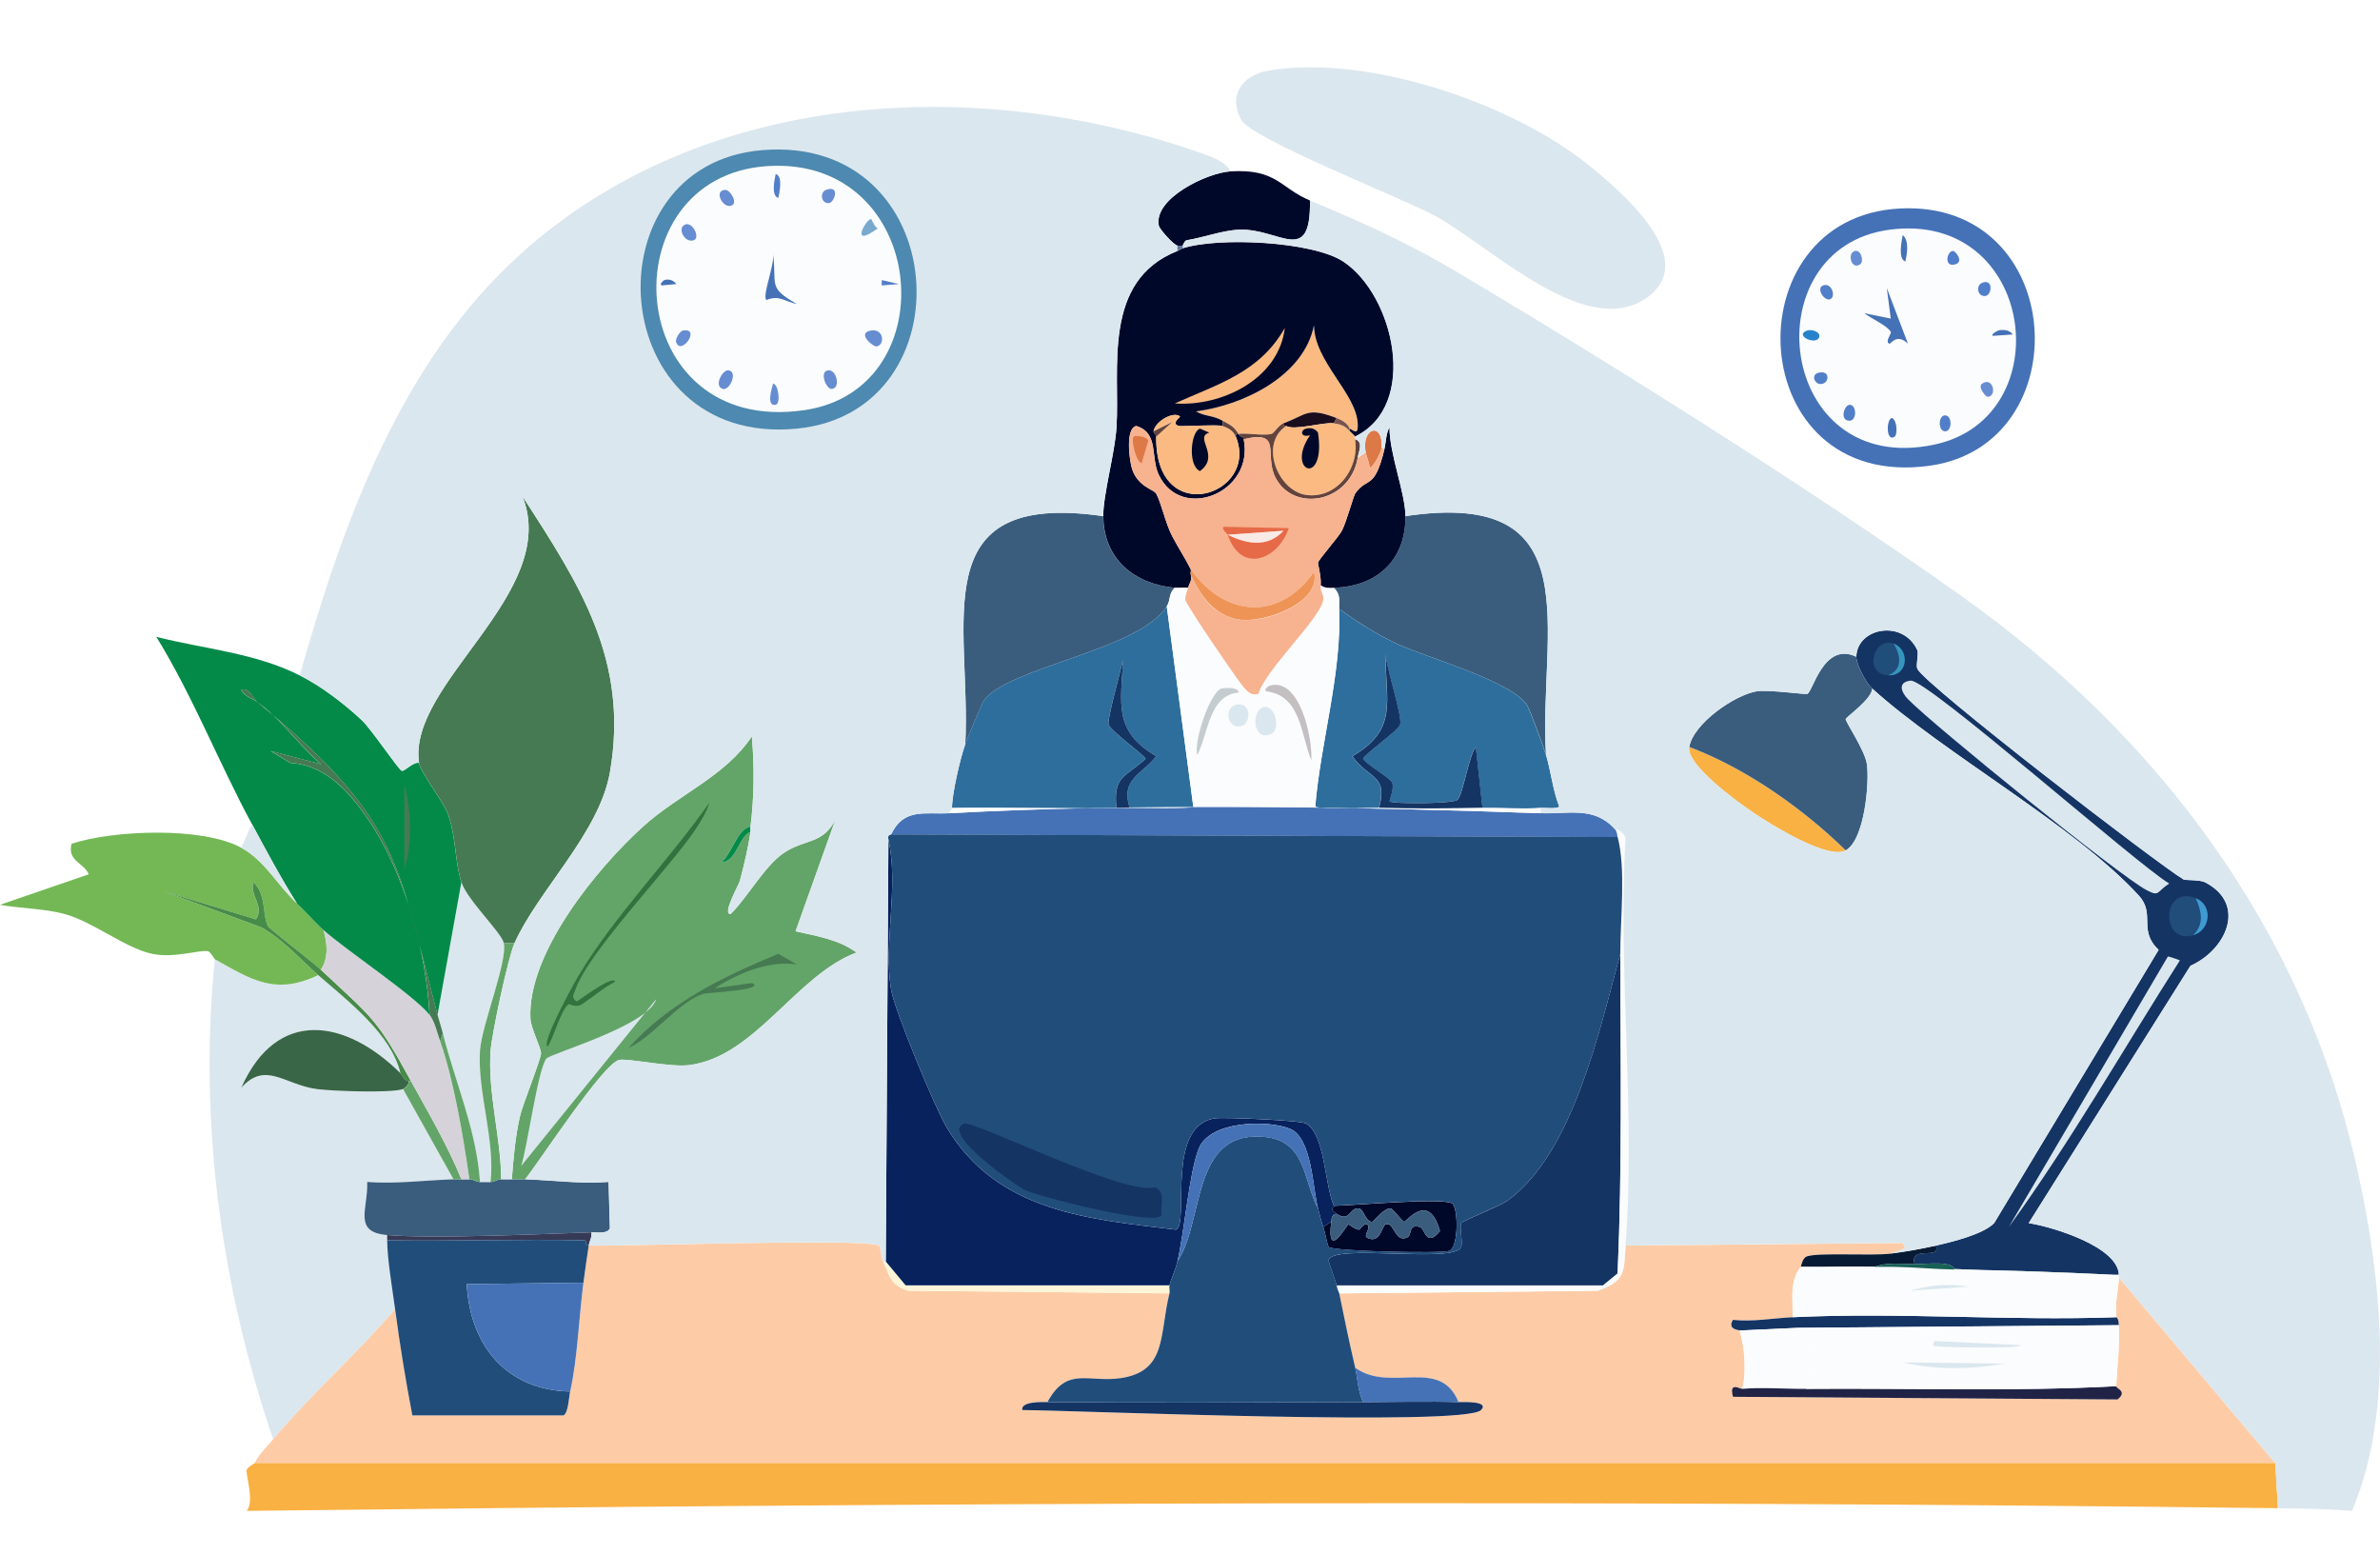 <svg xmlns="http://www.w3.org/2000/svg" id="Calque_2" data-name="Calque 2" viewBox="0 0 494.42 322.91"><defs><style>      .cls-1 {        fill: #f9b144;      }      .cls-2 {        fill: #4572b6;      }      .cls-3 {        fill: #fdcca7;      }      .cls-4 {        fill: #63433c;      }      .cls-5 {        fill: #faba82;      }      .cls-6 {        fill: #2782cc;      }      .cls-7 {        fill: #e66a48;      }      .cls-8 {        fill: #4d89b0;      }      .cls-9 {        fill: #212346;      }      .cls-10 {        fill: #467a52;      }      .cls-11 {        fill: #668dd1;      }      .cls-12 {        fill: #478b48;      }      .cls-13 {        fill: #186156;      }      .cls-14 {        fill: #62779d;      }      .cls-15 {        fill: #081b34;      }      .cls-16 {        fill: #00082a;      }      .cls-17 {        fill: #363a57;      }      .cls-18 {        fill: #79aacd;      }      .cls-19 {        fill: #3f9ad2;      }      .cls-20 {        fill: #c4ccd0;      }      .cls-21 {        fill: #dc7947;      }      .cls-22 {        fill: #c4bfc0;      }      .cls-23 {        fill: #fff;      }      .cls-24 {        fill: #73b855;      }      .cls-25 {        fill: #07225d;      }      .cls-26 {        fill: #517ec8;      }      .cls-27 {        fill: #214d7b;      }      .cls-28 {        fill: #7b534e;      }      .cls-29 {        fill: #dbe7ee;      }      .cls-30 {        fill: #396647;      }      .cls-31 {        fill: #d5d3d9;      }      .cls-32 {        fill: #63a568;      }      .cls-33 {        fill: #d8f0d4;      }      .cls-34 {        fill: #3695bc;      }      .cls-35 {        fill: #f8eae7;      }      .cls-36 {        fill: #3a5d7e;      }      .cls-37 {        fill: #1a0d1d;      }      .cls-38 {        fill: #143464;      }      .cls-39 {        fill: #f7b28f;      }      .cls-40 {        fill: #fbfcfd;      }      .cls-41 {        fill: #fcf5d7;      }      .cls-42 {        fill: #ee9457;      }      .cls-43 {        fill: #31733e;      }      .cls-44 {        fill: #038a49;      }      .cls-45 {        fill: #2e6e9d;      }    </style></defs><g id="Calque_1-2" data-name="Calque 1"><rect class="cls-23" width="494.42" height="322.91"></rect><g id="Objet_g&#xE9;n&#xE9;ratif" data-name="Objet g&#xE9;n&#xE9;ratif"><g><path class="cls-2" d="M394.72,43.3c34.81-1.74,37.52,49.15,6.06,53.44-38.83,5.29-41.32-51.67-6.06-53.44Z"></path><g><path class="cls-40" d="M392.51,47.71c30.35-4.02,35.71,39,9.37,44.62-32.82,7.01-38.11-40.81-9.37-44.62Z"></path><g><path class="cls-2" d="M391.96,59.83l4.41,11.57c-2.29-2.29-3.65.09-3.86,0-1.03-.44.5-2.08.28-2.48-.7-1.28-4.22-2.86-5.51-3.86l5.51,1.1-.83-6.34Z"></path><path class="cls-26" d="M384.25,84.07c1.47,0,1.53,3.27,0,3.31-2.19.05-1.13-3.31,0-3.31Z"></path><path class="cls-2" d="M395.27,48.81c1.4,1.22.9,3.91.55,5.51-1.59-.6-.76-4.24-.55-5.51Z"></path><path class="cls-26" d="M411.79,58.73c2.37-.92,2.04,2.7.55,2.75-1.62.06-1.88-2.24-.55-2.75Z"></path><path class="cls-2" d="M393.06,86.82c1.11.53,1.11,3.48.55,3.86-1.88,1.28-1.77-3.85-.55-3.86Z"></path><path class="cls-26" d="M378.74,59.28c1.71-.61,2.6,2.01,1.65,2.75-1.18.93-3.3-2.17-1.65-2.75Z"></path><path class="cls-11" d="M411.79,79.66c2.29-1.51,3.14,2.74,1.1,2.75-.34,0-2.16-2.05-1.1-2.75Z"></path><path class="cls-26" d="M404.08,86.27c1.5,0,1.49,3.31,0,3.31s-1.49-3.31,0-3.31Z"></path><path class="cls-11" d="M385.35,52.12c1.27-.31,1.92,2.15,1.1,2.75-1.82,1.35-2.83-2.33-1.1-2.75Z"></path><path class="cls-6" d="M375.43,68.64c.79-.28,2.84.2,2.48,1.38-.55,1.82-5.35-.36-2.48-1.38Z"></path><path class="cls-26" d="M377.64,77.46c2.4-.71,2.47,1.69,1.1,2.2-1.63.61-2.67-1.74-1.1-2.2Z"></path><path class="cls-26" d="M405.73,52.12c.51,0,2.26,2.19.55,2.75-2.55.83-1.87-2.76-.55-2.75Z"></path><path class="cls-2" d="M415.1,68.64c1.01-.22,2.33-.18,3.03.83l-4.13.28c-.58-.28,1.03-1.09,1.1-1.1Z"></path></g></g></g><g><path class="cls-29" d="M66.11,202.51c6.12,5.33,15.2,12.27,17.08,20.38-11.41-11.28-25.68-13.61-33.05,3.03,5.04-5.62,8.96-.62,15.7.28,3.08.41,15.33.88,17.9,0l10.47,18.73c-5.93.19-11.92,1-17.9.55.22,5.62-3.03,10.41,4.13,11.02v1.1c0,3.77,1.11,10.3,1.65,14.32-8,9.28-17.45,17.65-25.34,26.99-10.85-31.71-15.53-66.22-12.12-99.71,7.46,4.14,12.46,7.61,21.48,3.31Z"></path><g><path class="cls-3" d="M392.79,260.35c-3.97.5-14.72-.26-17.35.55-1.04.32-1.19,1.94-1.38,2.2-2.4,3.39-1.54,6.49-1.65,10.47-4.09.2-8.24.99-12.4.55-1.26,2.08,1.34,2.08,1.38,2.2,1.05,3.37,1.45,8.68.55,12.12-.53.05-2.81-1.59-1.93,1.65l79.88.55c2.17-1.71-.3-2.27-.28-2.75.27-4.85.72-7.51.55-12.67-.05-1.68-.55-1.57-.55-1.65-.21-4.1.49-5.37.55-8.26l32.5,38.56H52.89c1.1-2.12,2.37-3.2,3.86-4.96,7.89-9.34,17.34-17.71,25.34-26.99.98,7.32,2.18,14.77,3.58,22.04h31.4c1-.44,1.12-3.79,1.38-4.96,1.53-6.81,1.82-15.51,2.75-22.59.33-2.53.72-5.18,1.1-7.71,7.81.15,57.74-1.56,60.32,0,.32.19.47,2.57.83,3.31,1.27,2.65,1.38,4.92,5.23,6.06l54.26.55c-2.16,8.5-.43,16.21-10.19,17.63-6.67.97-11.15-2.52-15.15,4.96-.85,0-5.61-.22-5.23,1.65,11.06.08,92.02,3.46,95.3,0,1.87-1.98-4.01-1.63-4.68-1.65-3.83-9.5-14.2-1.83-21.48-7.16-1.18-5.16-2.27-10.23-3.31-15.43l53.71-.55c5.96-2.11,5.37-4.12,5.78-9.37l57.57-.55.55,1.1-3.03,1.1Z"></path><path class="cls-1" d="M472.67,303.87l.55,9.37c-140.29-1.73-281.67-1.14-421.98.55,1.68-1.94-.22-7.34,0-8.54.09-.46,1.6-1.28,1.65-1.38h419.78Z"></path><path class="cls-41" d="M242.94,266.96c-.12.48.12,1.17,0,1.65l-54.26-.55c-3.85-1.14-3.96-3.41-5.23-6.06h.55l4.13,4.96h54.81Z"></path></g><g><path class="cls-25" d="M277.1,250.44c.21.47-1.23.46.55,1.65-.99.22-1,.81-1.1,1.65l-1.65,1.1c-.42-1.19-.78-2.63-1.1-3.86-1.11-4.23-1.22-14.63-5.78-16.53s-16.7-1.76-19.01,4.13c-1.98,5.04-2.95,17.09-4.41,23.41-.44,1.91-1.35,3.72-1.65,4.96h-54.81l-4.13-4.96.55-87.59c2.2,9.88-1.05,21.39.55,31.13.69,4.18,9.09,24.52,11.57,28.65,10.48,17.45,29.1,19,47.65,21.21,2.81-1.26-2.37-21.85,8.26-23.14,1.91-.23,17.58.42,18.73,1.1,3.99,2.36,3.85,12.76,5.78,17.08Z"></path><g><path class="cls-36" d="M321.17,156.78c-.41-1.38-3.31-9.27-3.86-10.19-3.02-5.12-21.09-10.02-27.27-12.95-4.23-2-8.05-4.47-11.84-7.16-.08-1.82.38-2.9-1.1-4.41,8.94-.26,14.93-5.73,14.87-14.87,38.93-5.8,27.63,23.95,29.2,49.58Z"></path><path class="cls-36" d="M229.17,107.2c.08,9.03,6.53,14.09,14.87,14.87-1.34,1.28-.79,2.47-1.65,3.86-5.74,9.14-33.03,12.64-38.01,19.56-.37.52-3.45,7.96-3.86,9.09,1.28-25.16-9-52.81,28.65-47.38Z"></path></g><path class="cls-38" d="M277.65,266.96c-.17-.87-1.72-4.97-1.65-5.23.86-3.56,26.16.81,27.54-2.75.37-.96-.38-4.17,0-4.96.24-.48,7.97-3.47,9.64-4.68,13.68-9.9,19.18-35.73,23.41-51.23.06,22.11.41,44.29-.55,66.38l-3.03,2.48h-55.36Z"></path><path class="cls-16" d="M274.9,254.84l1.65-1.1c-.98,8.38,3.18.63,3.58.55.12-.02,1.28,1.03,2.2,1.1.22.02.98-1.46,1.65-1.1,1.04.56-.83,2.33,0,2.75,2.79,1.45,3.08-2.48,3.86-2.75,1.81-.64,1.86,3.8,4.41,2.75,1.26-.52.12-2.95,2.75-2.2.97.27,1.3,4.38,4.13.83-2.33-8.33-6.89-1.93-7.44-1.93-.3,0-2.38-2.7-2.75-2.75-1.43-.22-3.57,2.73-3.86,2.75-1.42.11-1.7-2.55-2.75-2.75-2-.39-1.8,3.04-4.68,1.1-1.78-1.19-.34-1.18-.55-1.65,4.12-.07,21.9-1.71,24.51-.55,1.3.58,1.5,9.12-.55,9.92-1.45.56-24.22.11-25.07-.83-.5-1.38-.61-2.74-1.1-4.13Z"></path><path class="cls-36" d="M276.55,253.74c.1-.84.11-1.43,1.1-1.65,2.89,1.94,2.68-1.49,4.68-1.1,1.06.21,1.34,2.87,2.75,2.75.28-.02,2.43-2.97,3.86-2.75.37.06,2.46,2.75,2.75,2.75.55,0,5.11-6.4,7.44,1.93-2.83,3.55-3.16-.55-4.13-.83-2.63-.74-1.49,1.68-2.75,2.2-2.55,1.05-2.6-3.39-4.41-2.75-.78.27-1.07,4.21-3.86,2.75-.83-.43,1.04-2.2,0-2.75-.67-.36-1.43,1.12-1.65,1.1-.92-.07-2.08-1.12-2.2-1.1-.4.08-4.56,7.83-3.58-.55Z"></path></g><g><path class="cls-24" d="M50.13,176.07c4.96,2.71,7.55,7.87,11.57,11.57,1.92,1.77,3.73,3.93,5.51,5.51.8,2.77,1.07,5.85-.55,8.26-1.68-1.57-10.69-8.46-11.02-9.09-1.13-2.17-.34-6.76-3.03-9.09-.82,2.81,2.4,4.92.55,7.71l-19.01-5.78,20.11,7.44c4.61,2.57,7.97,6.54,11.84,9.92-9.03,4.31-14.02.83-21.48-3.31-.09-.05-.93-1.57-1.38-1.65-1.88-.35-6.92,1.5-11.57.55-5.56-1.13-12.27-6.64-18.18-8.26-4.33-1.19-9.08-1.13-13.5-1.93l18.45-6.34c-1.03-2.45-4.49-2.69-3.58-6.34,8.5-2.82,27.13-3.61,35.26.83Z"></path><g><path class="cls-36" d="M95.86,244.93c.55-.01,1.11,0,1.65,0,1-.02,1.2.56,2.2.55.73,0,1.47,0,2.2,0,1,0,1.21-.56,2.2-.55.73,0,1.51-.01,2.2,0,.91.02,1.84-.03,2.75,0,5.74.19,11.55,1,17.35.55l.28,9.64c-.55,1.23-2.78.79-3.86.83-10.51.34-32.74,1.37-42.42.55-7.16-.6-3.92-5.4-4.13-11.02,5.98.45,11.98-.36,17.9-.55.55-.02,1.11.01,1.65,0Z"></path><path class="cls-17" d="M122.85,255.95c.17,1.06-.4,1.74-.55,2.75-.85-.02-.4-1.09-.83-1.1-13.67-.28-27.38.21-41.04,0v-1.1c9.68.82,31.91-.21,42.42-.55Z"></path><path class="cls-27" d="M122.3,258.7c-.39,2.53-.77,5.18-1.1,7.71l-24.24.28c.67,12.7,8.2,22.05,21.48,22.31-.26,1.17-.38,4.52-1.38,4.96h-31.4c-1.4-7.27-2.6-14.71-3.58-22.04-.54-4.02-1.65-10.55-1.65-14.32,13.66.21,27.37-.28,41.04,0,.43,0-.02,1.09.83,1.1Z"></path><path class="cls-2" d="M121.2,266.41c-.93,7.08-1.23,15.78-2.75,22.59-13.29-.26-20.82-9.61-21.48-22.31l24.24-.28Z"></path></g><path class="cls-12" d="M66.66,201.41c10.92,10.22,11.51,10,18.73,23.14h-.55c-.85-.08-1.25-1.25-1.65-1.65-1.88-8.11-10.96-15.05-17.08-20.38-3.87-3.37-7.23-7.35-11.84-9.92l-20.11-7.44,19.01,5.78c1.85-2.79-1.37-4.9-.55-7.71,2.69,2.33,1.9,6.92,3.03,9.09.33.63,9.34,7.52,11.02,9.09Z"></path><path class="cls-29" d="M104.67,195.9c.74,3.94-4.64,17.19-4.96,22.31-.54,8.6,3.18,18.53,2.2,27.27-.73,0-1.47,0-2.2,0-.68-10.68-5.14-20.63-7.71-30.85-.34-1.33-.76-2.57-1.1-3.86l4.96-27.54c1.24,3.75,8.41,10.52,8.81,12.67Z"></path><g><path class="cls-30" d="M83.18,222.89c.41.4.8,1.57,1.65,1.65.34.63-.92,1.59-1.1,1.65-2.58.88-14.83.41-17.9,0-6.74-.9-10.66-5.9-15.7-.28,7.37-16.64,21.64-14.31,33.05-3.03Z"></path><path class="cls-32" d="M95.86,244.93c-.55.01-1.11-.02-1.65,0l-10.47-18.73c.18-.06,1.45-1.02,1.1-1.65h.55c3.68,6.7,7.56,13.28,10.47,20.38Z"></path><path class="cls-31" d="M89.24,210.77c1.04,1.35,1.64,3.88,2.2,5.51,2.88,8.3,4.81,19.91,6.06,28.65-.55,0-1.11-.01-1.65,0-2.91-7.1-6.78-13.69-10.47-20.38-7.22-13.14-7.81-12.92-18.73-23.14,1.62-2.41,1.35-5.49.55-8.26,4.74,4.22,19.06,13.76,22.04,17.63Z"></path><g><path class="cls-44" d="M62.25,140.26c4.48,2.26,9.31,5.94,12.95,9.37,1.99,1.88,7.62,10.29,8.26,10.47.58.16,2.32-1.88,3.58-1.65.31,2.05,5.02,7.84,6.06,10.74,1.67,4.66,1.39,9.93,2.75,14.05l-4.96,27.54c-8.26-31.4-8.05-40.04-34.16-62.25-1.58-1.5-1.66-1.5-3.31-2.75-.75-.65-1.78-3.17-3.31-2.48.67,1.37,2.52,1.88,3.31,2.48,1.1.96,2.21,1.83,3.31,2.75,3.4,3.23,6.37,7.07,9.92,10.19l-10.47-2.75,4.13,2.48c7.32.41,12.34,6.09,16.25,11.84,7.43,10.94,12,27.3,12.67,40.49-2.98-3.87-17.29-13.4-22.04-17.63-1.77-1.58-3.59-3.74-5.51-5.51-3.39-5.35-6.36-10.96-9.37-16.53-6.94-12.86-12.21-26.47-19.83-38.84,9.97,2.52,20.51,3.33,29.75,7.99Z"></path><g><path class="cls-29" d="M61.7,187.63c-4.02-3.7-6.61-8.86-11.57-11.57l2.2-4.96c3,5.57,5.97,11.18,9.37,16.53Z"></path><g><path class="cls-10" d="M90.9,210.77c.34,1.29.77,2.53,1.1,3.86l-.55,1.65c-.56-1.62-1.16-4.16-2.2-5.51-.67-13.19-5.24-29.55-12.67-40.49-3.91-5.76-8.94-11.43-16.25-11.84l-4.13-2.48,10.47,2.75c-3.54-3.12-6.51-6.96-9.92-10.19,26.1,22.21,25.9,30.86,34.16,62.25Z"></path><path class="cls-10" d="M84.01,162.84c1.37,5.48,1.75,12.23,0,17.63v-17.63Z"></path><path class="cls-10" d="M56.74,148.52c-1.09-.93-2.2-1.8-3.31-2.75,1.65,1.26,1.73,1.26,3.31,2.75Z"></path><path class="cls-10" d="M53.44,145.77c-.79-.6-2.64-1.11-3.31-2.48,1.53-.69,2.56,1.83,3.31,2.48Z"></path></g></g></g></g><g><path class="cls-32" d="M155.9,171.66c-2.69.43-3.81,5.59-6.06,7.44,3.22-.12,3.54-5.25,6.06-6.34-.45,3.22-1.36,7.03-2.2,10.19-.24.89-3.75,6.96-1.93,6.89,3.51-3.43,7.08-10.01,11.02-12.67,4.44-3.01,8.03-1.71,10.74-6.89l-8.26,23.14c4.43,1.02,8.89,1.67,12.67,4.41-12.62,4.7-21.17,21.85-34.98,23.41-3.81.43-12.59-1.47-14.32-1.1-3.35.71-16.55,21.08-19.56,24.79-.91-.03-1.84.02-2.75,0,.31-4.27.72-8.77,1.65-12.95.57-2.55,4.41-11.97,4.41-13.22,0-1.15-2.1-5.15-2.2-7.16-.71-13.53,13.75-31.2,23.41-39.94,7.47-6.75,17.1-10.43,22.59-18.73.54,6.15.5,12.61-.28,18.73Z"></path><path class="cls-44" d="M155.9,171.66c-.04.35.05.75,0,1.1-2.52,1.09-2.84,6.22-6.06,6.34,2.25-1.85,3.37-7.01,6.06-7.44Z"></path><path class="cls-29" d="M136.35,207.47l-28.1,34.71c1.31-3.9,3.43-19.85,5.23-22.31.78-1.06,21.26-6.84,22.86-12.4Z"></path><path class="cls-43" d="M147.36,166.7c-.39,1.7-2.05,4.34-3.03,5.78-5.58,8.22-22,25.09-24.79,33.05-.35,1.01-1,1.64.28,2.48.84-.51,7.52-5.58,7.99-4.13-2.5,1.28-4.58,3.14-6.89,4.68-1.2.8-2.64-.07-2.75,0-1.63,1.02-3.15,7.05-4.41,8.81-1.42-.68,5.49-13.17,6.34-14.6,7.47-12.54,18.87-24.06,27.27-36.08Z"></path><path class="cls-10" d="M161.69,198.1l3.86,2.2c-5.88-.85-12.13,1.78-17.08,4.96l7.71-1.1c3.33,1.41-9.38,2.05-9.92,2.2-5.12,1.51-10.73,9.1-15.7,11.29,8.46-9.43,19.6-14.77,31.13-19.56Z"></path></g><g><path class="cls-10" d="M106.87,195.9h-2.2c-.41-2.15-7.58-8.92-8.81-12.67-1.36-4.12-1.08-9.39-2.75-14.05-1.04-2.9-5.75-8.69-6.06-10.74-2.46-16.55,29.48-35.25,21.48-55.36,11.88,18.33,22.2,34.08,18.18,57.29-2.19,12.62-14.98,24.62-19.83,35.53Z"></path><path class="cls-32" d="M106.87,195.9c-1.33,3-4.71,18.85-4.96,22.31-.62,8.83,2.14,17.91,2.2,26.72-.99-.01-1.2.55-2.2.55.97-8.74-2.75-18.67-2.2-27.27.32-5.12,5.7-18.37,4.96-22.31h2.2Z"></path><path class="cls-32" d="M99.71,245.48c-1,0-1.21-.57-2.2-.55-1.25-8.74-3.18-20.35-6.06-28.65l.55-1.65c2.58,10.22,7.03,20.17,7.71,30.85Z"></path></g></g><g><g><g><path class="cls-38" d="M440.16,264.76c-.36,0-.74.02-1.1,0-11.11-.56-21.99-.93-33.05-1.1-.36-1.89-5.98-1.08-8.26-1.1-1.17-4.08,5.57-.73,4.41-3.86,3.36-.75,9.85-2.34,12.12-4.68l34.16-56.74c-4.36-4.11-.56-7.39-4.13-11.29-13.37-14.58-40.33-29.37-55.36-42.97-1.33-1.2-3.34-5.04-3.31-6.61.12-6.02,9.67-7.88,12.67-1.38.32.69-.32,3.13,0,3.86,1.41,3.24,49.93,40.57,55.36,43.8.23.14,3.39.02,4.41.55,8.78,4.56,4.41,14.03-3.03,17.35l-33.6,53.44c4.83.75,18.55,4.86,18.73,10.74Z"></path><g><path class="cls-29" d="M396.92,141.36c3.4-.35,46.93,38.1,53.71,42.14-2.73,1.76-1.94,2.8-4.68,1.38-5.63-2.92-44.38-34.31-49.58-39.66-1.49-1.53-2.17-3.57.55-3.86Z"></path><path class="cls-29" d="M450.36,198.65c.13-.03,2.42.71,2.48.83-11.71,18.37-22.78,37.78-35.53,55.36l33.05-56.19Z"></path><path class="cls-27" d="M456.14,186.53c1.18,2.81,1.83,5.3-.55,7.71-6.79,1.93-6.63-10.46.55-7.71Z"></path><path class="cls-27" d="M393.34,133.65c1.54,2.46,1.95,5.38-1.1,6.61-5.17-.26-3.05-8,1.1-6.61Z"></path><path class="cls-19" d="M455.59,194.25c2.38-2.41,1.73-4.9.55-7.71,3.59,1.37,3.17,6.65-.55,7.71Z"></path><path class="cls-34" d="M392.24,140.26c3.05-1.23,2.65-4.15,1.1-6.61,3.44,1.16,3.19,6.83-1.1,6.61Z"></path></g></g><g><path class="cls-1" d="M383.42,176.62c-3.67,2.02-15.41-5.31-19.01-7.71s-14.13-10.1-13.5-13.77c11.7,4.41,23.47,12.67,32.5,21.48Z"></path><g><path class="cls-36" d="M385.63,136.4c-.03,1.58,1.98,5.41,3.31,6.61-.03,2.15-5.43,5.92-5.51,6.34-.09.51,4,6.48,4.41,9.37.54,3.88-.49,15.75-4.41,17.9-9.03-8.82-20.8-17.08-32.5-21.48.84-4.85,9.4-10.81,14.05-11.57,2.24-.37,9.97.7,10.47.55,1.13-.34,3.39-11,10.19-7.71Z"></path><path class="cls-36" d="M383.15,150.73c5.16,6.54,5.21,15.7-.55,22.04,2.2-7.81,2.6-14.11.55-22.04Z"></path></g></g></g><g><g><path class="cls-15" d="M397.75,262.56c-2.58-.02-5.88-.44-8.26.55-5.13-.13-10.3.09-15.43,0,.19-.27.33-1.88,1.38-2.2,2.63-.81,13.38-.05,17.35-.55,3.19-.4,6.23-.95,9.37-1.65,1.16,3.13-5.58-.22-4.41,3.86Z"></path><path class="cls-38" d="M439.61,273.57c0,.09.5-.03.55,1.65l-66.66.55-12.12.55c-.04-.12-2.63-.13-1.38-2.2,4.16.44,8.31-.35,12.4-.55,22.26-1.07,44.89.8,67.21,0Z"></path><g><path class="cls-40" d="M389.48,263.11c1.28.03,2.58-.02,3.86,0l45.72,1.65c.36.02.74,0,1.1,0,0,.18,0,.37,0,.55-.07,2.89-.77,4.17-.55,8.26-22.31.8-44.95-1.07-67.21,0,.11-3.97-.75-7.07,1.65-10.47,5.13.09,10.3-.13,15.43,0Z"></path><path class="cls-33" d="M406.01,263.66c11.07.17,21.95.54,33.05,1.1l-45.72-1.65c4.13.05,8.47.49,12.67.55Z"></path><path class="cls-13" d="M397.75,262.56c2.28.02,7.91-.79,8.26,1.1-4.2-.06-8.54-.5-12.67-.55-1.28-.02-2.58.03-3.86,0,2.38-.99,5.69-.57,8.26-.55Z"></path><path class="cls-29" d="M402.43,266.96c2.05-.12,4.32-.14,6.34.28l-11.84.83c1.25-.46,4.28-1.03,5.51-1.1Z"></path></g></g><g><path class="cls-40" d="M373.51,275.78c3.75,3.11,3.37,8.17,1.65,12.67-4.22.04-9.13-.36-13.22,0,.9-3.44.5-8.74-.55-12.12l12.12-.55Z"></path><path class="cls-9" d="M361.94,288.45c4.09-.36,9,.04,13.22,0,21.47-.18,43.01.59,64.45-.55-.03.49,2.45,1.05.28,2.75l-79.88-.55c-.88-3.24,1.4-1.61,1.93-1.65Z"></path><g><path class="cls-40" d="M440.16,275.23c.16,5.16-.29,7.82-.55,12.67-21.45,1.14-42.98.37-64.45.55,1.71-4.5,2.1-9.56-1.65-12.67l66.66-.55Z"></path><path class="cls-29" d="M395.27,282.94l21.21.28c-7.01,1.16-14.34,1.38-21.21-.28Z"></path><path class="cls-29" d="M401.88,278.53l17.9.83c0,.84-15.91.44-16.8.28-.79-.14-1.93.3-1.1-1.1Z"></path></g></g></g></g><g><path class="cls-40" d="M337.7,258.7c-.41,5.25.17,7.25-5.78,9.37l-53.71.55c-.02-.09-.38-.74-.55-1.65h55.36l3.03-2.48c.96-22.09.61-44.27.55-66.38-.02-7.06,1.21-17.63-.55-24.24-.15-.58-.07-1.02-.55-1.65.1.11,1.77.17,2.2,1.93-1.6,27.47,2.14,57.39,0,84.56Z"></path><g><path class="cls-2" d="M197.22,168.9c37.73-2.11,84.85-1.39,122.85,0,5.85.21,11.05-1.51,15.43,3.31.48.63.4,1.07.55,1.65l-150.94-.55c2.67-5.59,7.06-4.12,12.12-4.41Z"></path><g><path class="cls-27" d="M336.05,173.86c1.76,6.61.53,17.18.55,24.24-4.23,15.5-9.73,41.33-23.41,51.23-1.67,1.21-9.41,4.2-9.64,4.68-.38.78.37,4,0,4.96-1.38,3.56-26.69-.8-27.54,2.75-.06.27,1.49,4.36,1.65,5.23s.53,1.57.55,1.65c1.04,5.19,2.12,10.27,3.31,15.43.53,2.3.56,4.9,1.65,7.16-21.63.06-45.36.19-65.56,0,4-7.48,8.48-3.99,15.15-4.96,9.77-1.42,8.04-9.12,10.19-17.63.12-.48-.12-1.17,0-1.65.3-1.24,1.21-3.05,1.65-4.96,5.59-8.3,2.79-27.2,17.9-25.89,8.88.77,8.12,8.76,11.29,14.87.32,1.22.68,2.66,1.1,3.86.49,1.39.61,2.75,1.1,4.13.84.94,23.62,1.39,25.07.83,2.05-.79,1.86-9.34.55-9.92-2.62-1.16-20.39.48-24.51.55-1.94-4.31-1.8-14.72-5.78-17.08-1.15-.68-16.82-1.33-18.73-1.1-10.63,1.29-5.45,21.88-8.26,23.14-18.55-2.21-37.17-3.75-47.65-21.21-2.48-4.13-10.88-24.46-11.57-28.65-1.6-9.74,1.65-21.25-.55-31.13-.3-1.12.52-1.05.55-1.1l150.94.55Z"></path><path class="cls-38" d="M200.25,233.36c1.95-.75,33.49,15.1,39.66,13.22,2.35.94,1.1,3.53,1.38,5.78-1,2.41-25.02-3.67-28.37-5.23-1.84-.86-17.66-11.85-12.67-13.77Z"></path></g><g><path class="cls-38" d="M217.6,291.2c20.2.19,43.93.06,65.56,0,6.28-.02,13.7-.18,19.83,0,.67.02,6.56-.32,4.68,1.65-3.28,3.46-84.24.08-95.3,0-.37-1.87,4.38-1.66,5.23-1.65Z"></path><path class="cls-2" d="M302.99,291.2c-6.13-.18-13.56-.02-19.83,0-1.09-2.26-1.13-4.86-1.65-7.16,7.29,5.33,17.65-2.34,21.48,7.16Z"></path><path class="cls-2" d="M273.79,250.99c-3.17-6.12-2.42-14.11-11.29-14.87-15.11-1.3-12.32,17.59-17.9,25.89,1.46-6.33,2.43-18.37,4.41-23.41,2.31-5.89,14.45-6.02,19.01-4.13s4.67,12.29,5.78,16.53Z"></path></g></g><g><path class="cls-16" d="M255.61,35.59c9.63-.57,10.29,3.44,16.53,6.06.2,13.74-6.25,5.81-14.6,6.06-3.41.1-7.51,1.64-11.02,2.2-.46.07-.76,1.1-.83,1.1-.35.03-.76.05-1.1,0-.74-.11-3.7-3.37-3.86-4.13-1.17-5.68,10.07-11.01,14.87-11.29Z"></path><path class="cls-45" d="M321.17,156.78c1.03,3.45,1.41,7.33,2.75,10.74-.39.55-3.02.22-3.86.28-3.98.25-8.12-.06-12.12,0l-1.38-12.67c-1.47,1.74-2.68,10.15-3.86,11.02-1.07.79-13.64.85-14.05.28-.11-.16,1-2.47.55-3.86-.29-.89-5.24-3.74-6.06-4.96,0-.75,7.43-5.93,7.71-7.16.43-1.86-2.9-11.85-3.03-14.6-.08,9.59,2.77,15.59-6.89,21.21,3.22,4.73,7.5,3.73,5.51,10.74-1.77-.04-12.74.3-13.22-.28,1.07-13.09,5.56-27.95,4.96-41.04,3.79,2.69,7.62,5.16,11.84,7.16,6.18,2.92,24.25,7.82,27.27,12.95.54.92,3.44,8.81,3.86,10.19Z"></path><path class="cls-21" d="M287.02,92.88c-.07,1.02-1.43,3.68-2.48,4.41-.03-1.08-.69-2.55-.83-3.31-.95-5.31,3.65-6.35,3.31-1.1Z"></path><path class="cls-45" d="M234.68,167.8c-1.97-6.05,2.54-6.92,5.51-10.74-8.97-5.24-7.31-10.9-6.89-20.11-.42,2.11-3.29,12.31-3.03,13.5s7.71,6.58,7.71,7.16c-4.32,3.92-6.75,3.51-6.06,10.19-11.37.17-22.78-.13-34.16,0,0-2.96,1.74-10.4,2.75-13.22.4-1.13,3.48-8.57,3.86-9.09,4.98-6.91,32.27-10.42,38.01-19.56l5.51,41.59c-.4.55-11.42.25-13.22.28Z"></path><path class="cls-5" d="M280.4,89.02c-.46-1.16-1.67-1.79-2.75-2.2-6.18-2.35-6.13-.7-11.02,1.1-1,.37-1.95,2.06-2.48,2.2-1.61.43-4.93-.23-6.89,0-1.01-1.65-1.74-1.89-3.31-2.75-2.08-1.15-3.74-.88-5.51-1.93,9.81-1.27,22.45-7.33,24.51-17.9.02,7.56,9,14.31,9.09,20.66.03,1.9-.42,1.57-1.65.83Z"></path><g><path class="cls-16" d="M281.51,90.68c-.02-.07-.79-.75-1.1-1.1v-.55c1.24.74,1.68,1.07,1.65-.83-.09-6.34-9.07-13.1-9.09-20.66-2.06,10.57-14.71,16.64-24.51,17.9,1.77,1.05,3.43.78,5.51,1.93v1.1c-1.04-.34-8.63.14-9.09,0-1.71-.53.34-1.86.28-1.93-1.16-1.23-5.12.84-5.51,3.03-.08.47.56.56.55,1.1-.29,19.31,21.52,12.22,16.53,0-.06-.48.14-.5.55-.55.51.83.95.34,1.1,1.1,2.23,11.06-12.91,17.23-17.63,7.44-1.81-3.75.08-8.7-4.68-10.19-2.37.44-1.42,7.46-.83,9.09,1.31,3.61,4.46,4.05,4.96,4.96,1.08,1.97,1.9,6.14,3.31,8.81s2.65,4.48,3.86,6.89c.11.21-.11.87,0,1.1.37,1.19-.35,1.94-.55,2.75-.91-.06-1.85.08-2.75,0-8.34-.78-14.79-5.85-14.87-14.87-.04-4.4,2.43-13.13,2.75-18.45.75-12.2-3.07-30.42,12.67-36.63.42-.17.67-.41,1.1-.55,7.48-2.38,26.98-1.43,33.33,2.75,10.59,6.97,15.83,29.92,2.48,36.36Z"></path><path class="cls-5" d="M266.91,68.09c-1.23,10.57-13.04,16.4-22.86,15.7,8.99-4.04,17.66-6.45,22.86-15.7Z"></path></g><path class="cls-38" d="M307.95,167.8c-7.13.11-14.36.15-21.48,0,1.99-7.01-2.28-6.01-5.51-10.74,9.66-5.62,6.81-11.61,6.89-21.21.13,2.75,3.46,12.74,3.03,14.6-.28,1.23-7.72,6.41-7.71,7.16.82,1.21,5.77,4.06,6.06,4.96.45,1.38-.66,3.7-.55,3.86.41.57,12.98.52,14.05-.28,1.17-.87,2.39-9.28,3.86-11.02l1.38,12.67Z"></path><path class="cls-38" d="M234.68,167.8c-.91.01-1.84-.01-2.75,0-.69-6.68,1.74-6.27,6.06-10.19,0-.58-7.45-5.96-7.71-7.16s2.61-11.39,3.03-13.5c-.43,9.21-2.08,14.87,6.89,20.11-2.97,3.82-7.48,4.69-5.51,10.74Z"></path><g><path class="cls-40" d="M277.1,122.08c1.48,1.51,1.02,2.59,1.1,4.41.6,13.09-3.89,27.95-4.96,41.04.48.57,11.45.24,13.22.28,7.12.15,14.36.11,21.48,0,4-.06,8.14.25,12.12,0v1.1c-38-1.39-85.12-2.11-122.85,0-.05-.5.55-.57.55-1.1,11.37-.13,22.78.17,34.16,0,.91-.01,1.84.01,2.75,0,1.8-.03,12.82.27,13.22-.28l-5.51-41.59c.87-1.38.31-2.57,1.65-3.86.9.08,1.85-.06,2.75,0-.21.86-.64,1.68-.55,2.48.12,1.09,11.34,17.42,12.12,18.18,1.01.98,1.34,1.7,3.03,1.38,1.56-5.13,12.82-15.56,13.5-19.56.18-1.09-.73-1.68-.55-3.03.93.67,1.67.58,2.75.55Z"></path><path class="cls-22" d="M263.6,142.46c6.41-2.11,9.12,10.98,8.81,15.43-2.23-5.46-2.12-13.42-9.37-14.32-.54-.28.38-1.05.55-1.1Z"></path><path class="cls-20" d="M253.69,143.01c.33-.11,3.73-.44,3.58.83-6.17.55-6.22,8.53-8.54,12.95-.84-2.67,2.64-12.97,4.96-13.77Z"></path><path class="cls-29" d="M262.5,146.87c2.49-.56,3.54,4.6,1.65,5.51-3.96,1.91-4.27-4.92-1.65-5.51Z"></path><path class="cls-29" d="M256.99,146.32c3-.47,2.84,3.81,1.1,4.41-3.19,1.09-4.01-3.95-1.1-4.41Z"></path></g><g><path class="cls-16" d="M291.97,107.2c.06,9.15-5.93,14.61-14.87,14.87-1.08.03-1.82.12-2.75-.55.19-1.51-.6-4.45-.55-4.68.13-.63,4.26-5.3,4.96-6.61.87-1.63,2.44-7.26,2.75-7.71,2.54-3.66,3.96-.53,6.06-9.09.38-1.55.35-3.48,1.1-4.68-.08,5.35,3.28,13.62,3.31,18.45Z"></path><path class="cls-16" d="M287.29,114.92c1.29.59-2.55,3.73-2.75,3.86-.42.26-3.91,1.96-4.13,1.38l6.89-5.23Z"></path></g><path class="cls-37" d="M277.65,86.82l-.55,1.1c-2.07-.33-8.18,1.57-9.92.55-.14-.08-.64.08-.55-.55,4.88-1.8,4.84-3.45,11.02-1.1Z"></path><g><path class="cls-5" d="M277.1,87.92c1.5.24,2.28.5,3.31,1.65.31.35,1.08,1.03,1.1,1.1.05.15-.03.36,0,.55.99,6.03-3.81,12.49-10.19,11.57-5.8-.83-9.78-10.6-4.13-14.32,1.74,1.02,7.84-.88,9.92-.55Z"></path><path class="cls-4" d="M267.18,88.47c-5.65,3.73-1.67,13.49,4.13,14.32,6.38.92,11.18-5.54,10.19-11.57,1.77.54.79,2.48.55,3.86-1.6,9.35-13.29,11.42-17.08,4.13-2.48-4.78,1.63-9.95-6.61-7.99-.15-.76-.59-.27-1.1-1.1,1.96-.23,5.28.43,6.89,0,.53-.14,1.48-1.83,2.48-2.2-.09.63.41.47.55.55Z"></path><path class="cls-28" d="M280.4,89.02v.55c-1.03-1.16-1.8-1.41-3.31-1.65l.55-1.1c1.08.41,2.3,1.04,2.75,2.2Z"></path><path class="cls-16" d="M271.32,89.02c.92-.24,1.9-.03,2.48.83,1.72,11.45-6.88,8.08-1.65.55-2.09.53-2.02-1.07-.83-1.38Z"></path></g><g><path class="cls-5" d="M253.96,88.47c1.25.41,2.26,1,2.75,2.2,5,12.22-16.82,19.31-16.53,0l3.31-3.03-3.86,1.93c.39-2.19,4.35-4.26,5.51-3.03.07.07-1.98,1.4-.28,1.93.46.14,8.05-.34,9.09,0Z"></path><path class="cls-4" d="M240.19,90.68c0-.54-.63-.64-.55-1.1l3.86-1.93-3.31,3.03Z"></path><path class="cls-4" d="M257.27,90.13c-.41.05-.61.07-.55.55-.49-1.2-1.5-1.79-2.75-2.2v-1.1c1.57.87,2.29,1.11,3.31,2.75Z"></path><path class="cls-16" d="M249.28,89.02l1.93.83c-3.27.98,2.44,4.76-1.93,7.99-2.61-1.18-1.88-8.29,0-8.81Z"></path></g><g><path class="cls-39" d="M258.37,91.23c8.24-1.96,4.13,3.21,6.61,7.99,3.79,7.29,15.48,5.22,17.08-4.13l1.65-1.1c.14.75.8,2.23.83,3.31,1.04-.73,2.41-3.39,2.48-4.41l.55.55c-2.1,8.56-3.52,5.43-6.06,9.09-.31.45-1.88,6.09-2.75,7.71-.7,1.31-4.82,5.98-4.96,6.61-.05.23.75,3.17.55,4.68-.17,1.35.73,1.94.55,3.03-.68,4-11.94,14.42-13.5,19.56-1.69.32-2.02-.4-3.03-1.38-.78-.76-12-17.09-12.12-18.18-.09-.8.34-1.62.55-2.48s.92-1.56.55-2.75c2.06,4.44,4.76,8.64,10.19,9.37s17.03-3.47,15.43-9.92c-7.29,10.37-18.51,9.4-25.62-.55-1.21-2.41-2.5-4.29-3.86-6.89s-2.23-6.84-3.31-8.81c-.5-.91-3.65-1.34-4.96-4.96-.59-1.63-1.54-8.65.83-9.09,4.76,1.49,2.87,6.44,4.68,10.19,4.72,9.79,19.86,3.63,17.63-7.44Z"></path><path class="cls-42" d="M247.35,119.32c-.11-.23.11-.89,0-1.1,7.1,9.95,18.33,10.92,25.62.55,1.61,6.45-10.22,10.61-15.43,9.92s-8.13-4.93-10.19-9.37Z"></path><path class="cls-7" d="M255.06,111.06c3.85,1.91,8.28,2.77,11.57-.83l-11.57.83c-.03-.09-1.47-1.32-.83-1.65l13.5.28c-2.24,6.62-9.96,9.55-12.67,1.38Z"></path><path class="cls-21" d="M235.51,90.68c.5-.3,2.6-.08,3.03.83l-1.38,4.68c-1.25-.28-2.23-5.17-1.65-5.51Z"></path><path class="cls-35" d="M255.06,111.06l11.57-.83c-3.29,3.6-7.71,2.74-11.57.83Z"></path></g></g></g><g><path class="cls-29" d="M488.64,313.79c-4.87-.39-10.53-.49-15.43-.55l-.55-9.37-32.5-38.56c0-.18,0-.37,0-.55-.18-5.88-13.9-9.99-18.73-10.74l33.6-53.44c7.44-3.32,11.81-12.79,3.03-17.35-1.02-.53-4.18-.42-4.41-.55-5.44-3.22-53.96-40.56-55.36-43.8-.32-.73.32-3.17,0-3.86-3-6.5-12.55-4.64-12.67,1.38-6.8-3.28-9.06,7.37-10.19,7.71-.5.15-8.23-.92-10.47-.55-4.64.76-13.21,6.72-14.05,11.57-.64,3.67,9.94,11.39,13.5,13.77s15.34,9.73,19.01,7.71c3.92-2.16,4.95-14.03,4.41-17.9-.41-2.89-4.5-8.86-4.41-9.37.08-.41,5.48-4.18,5.51-6.34,15.03,13.6,42,28.39,55.36,42.97,3.57,3.9-.23,7.18,4.13,11.29l-34.16,56.74c-2.27,2.34-8.76,3.93-12.12,4.68-3.14.7-6.17,1.25-9.37,1.65l3.03-1.1-.55-1.1-57.57.55c2.14-27.18-1.6-57.09,0-84.56-.43-1.76-2.11-1.82-2.2-1.93-4.37-4.82-9.57-3.09-15.43-3.31v-1.1c.84-.05,3.46.27,3.86-.28-1.35-3.41-1.72-7.3-2.75-10.74-1.57-25.63,9.73-55.38-29.2-49.58-.03-4.83-3.38-13.1-3.31-18.45-.75,1.21-.72,3.14-1.1,4.68l-.55-.55c.34-5.25-4.26-4.21-3.31,1.1l-1.65,1.1c.24-1.38,1.22-3.31-.55-3.86-.03-.19.05-.4,0-.55,13.35-6.44,8.11-29.39-2.48-36.36-6.35-4.18-25.85-5.14-33.33-2.75v-.55c.07,0,.37-1.03.83-1.1,3.51-.57,7.61-2.1,11.02-2.2,8.35-.25,14.8,7.68,14.6-6.06,10.56,4.44,20.27,8.74,30.57,14.87,32.93,19.59,73.56,45.14,104.67,67.21,41.05,29.13,71.31,69.44,82.36,119.27,4.94,22.25,7.84,49.46-1.1,70.79Z"></path><path class="cls-29" d="M263.6,14.65c20.57-3.44,50.67,6.81,66.66,19.83,6.73,5.48,23.35,19.6,11.57,27.54-12.56,8.47-32.24-10.88-43.52-17.08-6.96-3.83-38.27-16.01-40.49-20.11-2.81-5.19.43-9.3,5.78-10.19Z"></path><g><path class="cls-29" d="M255.61,35.59c-4.81.29-16.04,5.62-14.87,11.29.16.76,3.12,4.02,3.86,4.13v1.1c-15.75,6.22-11.92,24.44-12.67,36.63-.33,5.32-2.8,14.05-2.75,18.45-37.65-5.43-27.37,22.21-28.65,47.38-1.02,2.82-2.75,10.26-2.75,13.22,0,.53-.6.6-.55,1.1-5.06.28-9.45-1.18-12.12,4.41-.03.06-.85-.01-.55,1.1l-.55,87.59h-.55c-.35-.73-.51-3.11-.83-3.31-2.58-1.56-52.52.15-60.32,0,.16-1.02.72-1.69.55-2.75,1.08-.04,3.31.41,3.86-.83l-.28-9.64c-5.8.45-11.61-.36-17.35-.55,3.01-3.71,16.2-24.08,19.56-24.79,1.73-.37,10.51,1.53,14.32,1.1,13.81-1.56,22.37-18.72,34.98-23.41-3.78-2.74-8.24-3.38-12.67-4.41l8.26-23.14c-2.71,5.17-6.3,3.88-10.74,6.89-3.94,2.66-7.51,9.24-11.02,12.67-1.83.07,1.69-6,1.93-6.89.84-3.17,1.76-6.97,2.2-10.19.05-.35-.04-.75,0-1.1.78-6.12.82-12.58.28-18.73-5.48,8.3-15.12,11.98-22.59,18.73-9.66,8.74-24.12,26.41-23.41,39.94.11,2.01,2.2,6.01,2.2,7.16,0,1.25-3.84,10.67-4.41,13.22-.93,4.17-1.34,8.68-1.65,12.95-.69-.01-1.47,0-2.2,0-.06-8.8-2.83-17.89-2.2-26.72.24-3.46,3.62-19.31,4.96-22.31,4.86-10.91,17.65-22.92,19.83-35.53,4.02-23.21-6.3-38.96-18.18-57.29,7.99,20.11-23.95,38.81-21.48,55.36-1.26-.23-3,1.82-3.58,1.65-.64-.18-6.27-8.59-8.26-10.47-3.64-3.43-8.46-7.11-12.95-9.37,9.02-31.76,20.82-64.95,46-87.59,37.83-34.01,94.35-37.22,141.03-20.93,2.35.82,5.24,1.82,6.34,3.86Z"></path><path class="cls-14" d="M245.7,51.01v.55c-.43.14-.68.38-1.1.55v-1.1c.34.05.75.03,1.1,0Z"></path><g><path class="cls-8" d="M158.38,31.18c39.55-3.24,43.1,54.35,7.16,57.84-40.09,3.9-43.7-54.85-7.16-57.84Z"></path><g><path class="cls-40" d="M159.48,34.49c33.24-2.1,37.61,46.23,7.71,50.68-37.99,5.66-41.25-48.56-7.71-50.68Z"></path><g><path class="cls-2" d="M160.59,52.67c.85,6.53-1.24,6.97,4.96,10.47-2.73-.56-3.6-1.92-6.34-.83-.94-.9,1.75-7.17,1.38-9.64Z"></path><path class="cls-11" d="M180.97,68.64c2.7-.43,2.9,3.07,1.1,3.31-.69.09-4.23-2.8-1.1-3.31Z"></path><path class="cls-11" d="M151.22,76.91c2.21.09.4,4.34-1.1,3.86-1.87-.6-.05-3.9,1.1-3.86Z"></path><path class="cls-11" d="M142.41,46.61c1.54-.51,3.15,2.87,1.65,3.31-1.9.56-3.52-2.69-1.65-3.31Z"></path><path class="cls-11" d="M172.15,76.91c1.69-.08,2.56,3.86.55,3.86-1.08,0-2.62-3.76-.55-3.86Z"></path><path class="cls-11" d="M150.67,39.44c1.05-.03,2.85,2.94,1.1,3.31s-3.51-3.23-1.1-3.31Z"></path><path class="cls-11" d="M141.86,68.64c3.83-.64-.31,5.27-1.38,2.48-.3-.78.85-2.39,1.38-2.48Z"></path><path class="cls-18" d="M180.97,45.5c.12.02.7,1.7,1.38,1.93-6.03,4.41-2.35-2.07-1.38-1.93Z"></path><path class="cls-11" d="M171.6,39.44c3.04-1.13,1.74,2.71.55,2.75-1.64.06-1.86-2.27-.55-2.75Z"></path><path class="cls-11" d="M160.59,79.66c1.15.12,1.62,4.2.55,4.41-2.11.41-.68-3.77-.55-4.41Z"></path><path class="cls-26" d="M161.14,36.14c1.55.41.78,3.86.55,4.96-1.55-.41-.78-3.86-.55-4.96Z"></path><polygon class="cls-26" points="183.17 58.17 186.75 59 183.17 59.28 183.17 58.17"></polygon><path class="cls-2" d="M138,58.17c.88-.28,1.93,0,2.48.83l-3.03.28c-.54-.28.39-1.05.55-1.1Z"></path></g></g></g></g></g></g></g></g></svg>